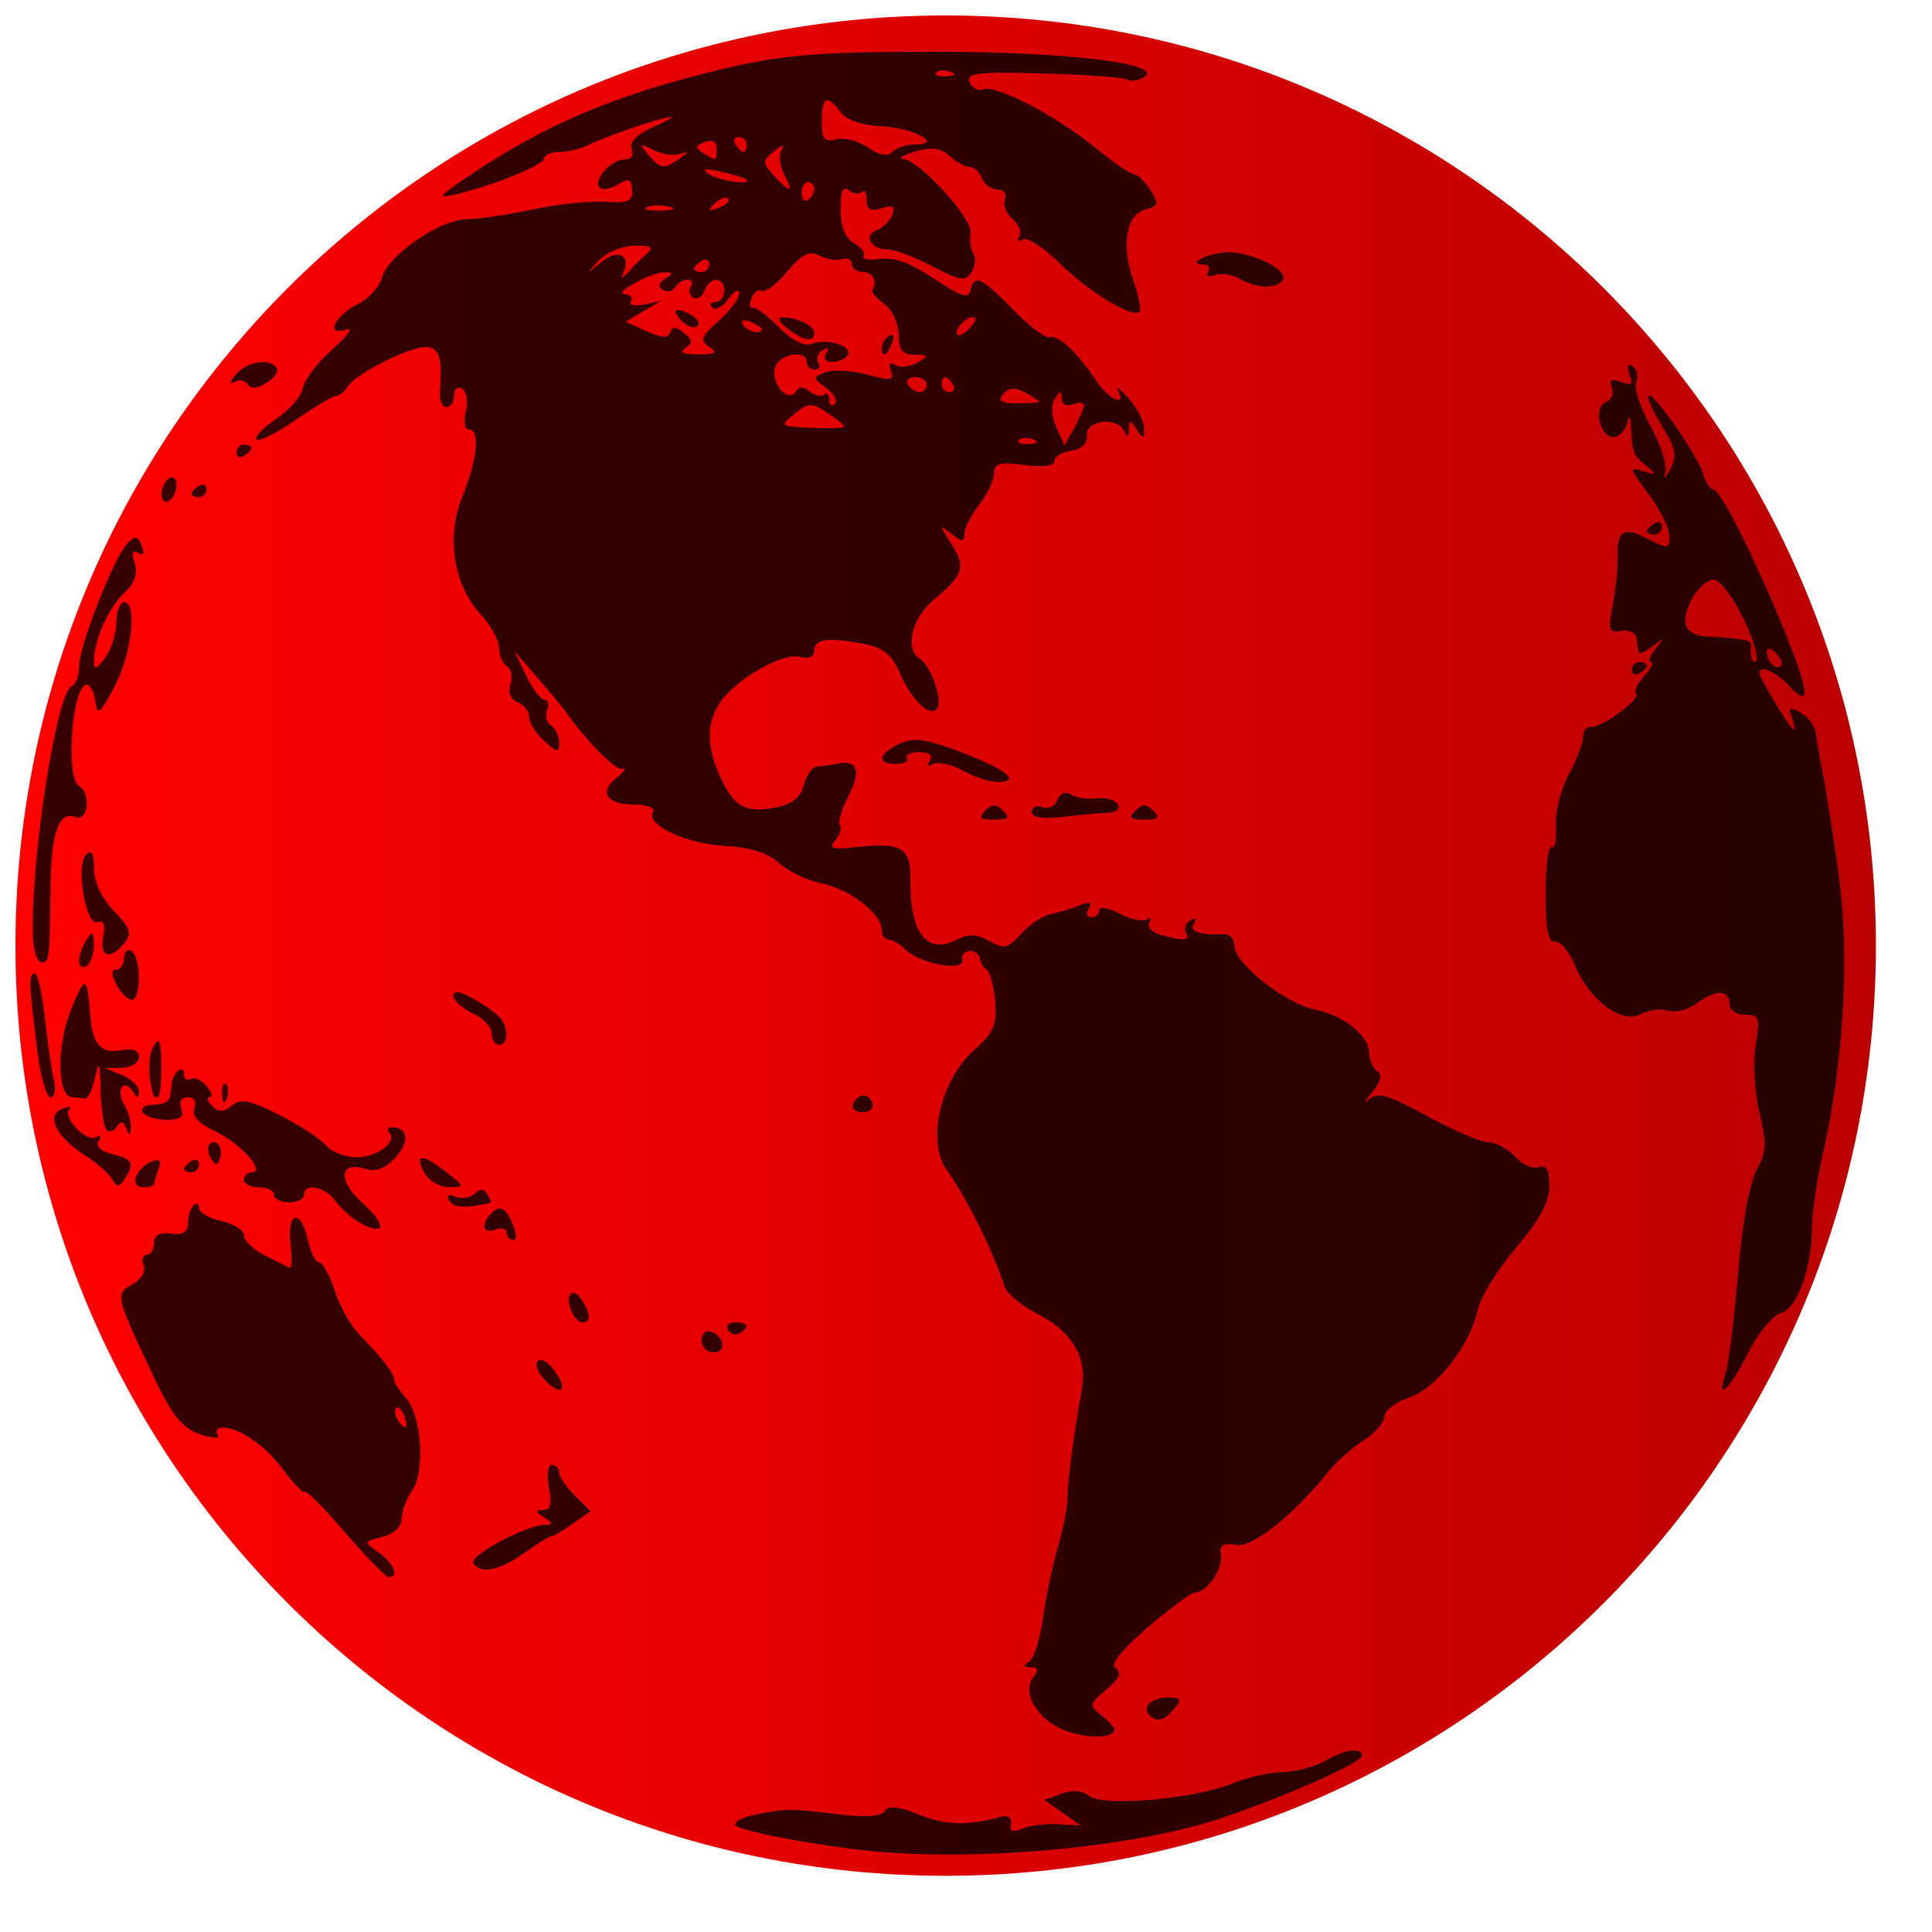 <?xml version="1.0" encoding="UTF-8" standalone="no"?>
<!DOCTYPE svg PUBLIC "-//W3C//DTD SVG 1.1//EN" "http://www.w3.org/Graphics/SVG/1.1/DTD/svg11.dtd">
<!-- Created with Vectornator (http://vectornator.io/) -->
<svg height="100%" stroke-miterlimit="10" style="fill-rule:nonzero;clip-rule:evenodd;stroke-linecap:round;stroke-linejoin:round;" version="1.1" viewBox="0 0 125 125" width="100%" xml:space="preserve" xmlns="http://www.w3.org/2000/svg" xmlns:xlink="http://www.w3.org/1999/xlink">
<defs>
<linearGradient gradientTransform="matrix(1 0 0 1 0 0)" gradientUnits="userSpaceOnUse" id="LinearGradient" x1="1" x2="121.37" y1="61.182" y2="61.182">
<stop offset="0" stop-color="#ff0000"/>
<stop offset="1" stop-color="#bb0000"/>
</linearGradient>
</defs>
<g id="Untitled">
<path d="M121.37 61.182C121.37 94.419 94.424 121.364 61.185 121.364C27.946 121.364 1 94.419 1 61.182C1 27.944 27.946 1 61.185 1C94.424 1 121.37 27.944 121.37 61.182Z" fill="url(#LinearGradient)" fill-rule="nonzero" opacity="1" stroke="none"/>
<path d="M55.834 119.707C52.148 119.287 47.806 118.437 47.589 118.087C47.457 117.877 48.057 117.557 48.922 117.397C50.991 116.997 51.026 116.997 54.19 117.377C55.989 117.597 57.027 117.527 57.245 117.177C57.477 116.797 58.143 116.867 59.5 117.417C61.226 118.107 62.575 118.137 64.814 117.537C65.239 117.427 65.483 117.627 65.4 118.017C65.301 118.487 65.518 118.567 66.129 118.317C66.607 118.107 67.653 117.977 68.454 118.027L69.91 118.107L68.74 117.277L67.571 116.457L68.682 116.047C69.39 115.787 70.038 115.837 70.469 116.197C71.338 116.917 77.31 116.397 79.708 115.397C80.658 115.007 82.119 114.667 82.954 114.657C83.789 114.647 85.013 114.327 85.683 113.947C87.033 113.177 88.113 113.027 88.113 113.597C88.113 114.037 83.353 116.157 79.133 117.597C73.401 119.557 62.914 120.507 55.834 119.707ZM68.799 111.917C67.055 111.197 66.081 109.467 66.87 108.487C67.215 108.057 67.163 107.877 66.693 107.877C66.225 107.867 66.193 107.757 66.586 107.507C66.894 107.317 67.293 106.067 67.474 104.727C67.655 103.397 68.089 101.317 68.437 100.117C68.786 98.917 69.068 97.497 69.064 96.957C69.056 95.937 69.481 92.697 69.977 90.007C70.375 87.847 69.417 86.177 67.111 85.007C66.089 84.477 65.133 83.677 64.988 83.227C64.266 80.967 62.588 77.581 61.25 75.69C59.945 73.844 60.836 69.898 62.994 67.971C64.296 66.809 64.519 66.301 64.388 64.786C64.303 63.795 64.057 62.875 63.842 62.741C63.626 62.608 63.429 62.28 63.404 62.013C63.378 61.746 63.084 61.528 62.751 61.528C62.417 61.528 62.197 61.795 62.261 62.121C62.413 62.891 59.503 62.353 58.592 61.443C58.238 61.089 57.746 60.799 57.498 60.799C57.25 60.799 57.047 60.51 57.047 60.156C57.047 59.116 54.998 57.534 53.164 57.159C52.23 56.968 50.987 56.372 50.401 55.835C49.688 55.181 48.526 54.815 46.876 54.726C44.347 54.589 41.746 53.351 42.256 52.527C42.414 52.271 41.889 52.062 41.087 52.062C39.268 52.062 38.707 51.249 39.889 50.324C40.383 49.938 40.549 49.679 40.258 49.75C39.818 49.857 37.952 47.962 36.561 45.995C36.373 45.728 35.554 44.745 34.743 43.811L33.268 42.112L34.029 43.689C34.448 44.557 34.986 45.267 35.225 45.267C35.464 45.267 35.542 45.573 35.399 45.946C35.256 46.319 35.372 46.769 35.657 46.945C35.942 47.122 36.176 47.614 36.176 48.041C36.176 48.715 36.05 48.702 35.205 47.937C34.671 47.453 34.234 46.757 34.234 46.39C34.234 46.023 33.9 45.594 33.491 45.437C33.038 45.263 32.857 44.812 33.026 44.28C33.178 43.8 33.075 43.267 32.798 43.095C32.52 42.923 32.292 42.391 32.292 41.912C32.292 41.432 31.766 40.472 31.123 39.779C29.339 37.854 28.848 34.745 29.914 32.118C30.892 29.706 31.081 27.793 30.342 27.793C30.062 27.793 29.974 27.288 30.138 26.632C30.298 25.994 30.193 25.326 29.905 25.148C29.615 24.968 29.38 25.161 29.38 25.58C29.38 25.996 29.153 26.337 28.876 26.337C28.599 26.337 28.415 25.845 28.466 25.245C28.645 23.172 28.406 22.454 27.541 22.454C26.439 22.454 23.015 24.184 22.514 24.995C22.305 25.332 21.963 25.611 21.753 25.615C21.543 25.618 20.361 26.319 19.127 27.173C17.893 28.027 16.755 28.597 16.598 28.44C16.442 28.284 17.013 27.684 17.868 27.108C18.723 26.531 19.498 25.631 19.589 25.106C19.68 24.582 20.555 23.443 21.534 22.576C22.512 21.709 22.901 21.143 22.397 21.319C21.003 21.804 21.662 20.399 23.175 19.661C23.861 19.327 24.552 18.562 24.712 17.962C25.096 16.52 28.449 14.207 30.186 14.185C30.944 14.176 32.875 13.889 34.477 13.549C36.079 13.209 38.194 12.985 39.177 13.051C40.646 13.151 40.953 13.015 40.898 12.289C40.844 11.572 40.671 11.505 39.982 11.936C39.514 12.228 38.982 12.316 38.798 12.133C38.334 11.669 39.536 10.319 40.413 10.319C40.835 10.319 41.024 10.034 40.869 9.631C40.695 9.177 41.216 8.673 42.395 8.154C43.379 7.721 43.748 7.466 43.214 7.588C41.933 7.879 39.06 8.886 38.002 9.413C37.539 9.644 36.72 9.834 36.182 9.834C35.645 9.834 35.205 10.026 35.205 10.261C35.205 10.683 31.745 12.072 29.38 12.599C28.329 12.833 28.394 12.713 29.866 11.702C35.121 8.089 39.794 6.1 46.995 4.409C50.687 3.542 52.986 3.357 60.202 3.344C68.909 3.329 75.442 4.111 74.008 4.997C73.649 5.219 73.171 5.288 72.948 5.15C72.724 5.012 70.273 4.833 67.501 4.753C63.27 4.63 62.503 4.719 62.729 5.306C62.876 5.691 63.271 5.901 63.606 5.773C64.439 5.453 68.359 7.498 70.895 9.576C72.045 10.519 73.17 11.29 73.394 11.29C73.619 11.29 74.086 11.744 74.433 12.299C74.984 13.182 74.944 13.338 74.112 13.556C72.862 13.883 72.521 15.856 73.322 18.125C73.674 19.123 73.856 20.045 73.727 20.174C73.283 20.618 70.415 18.872 68.545 17.021C67.515 16.001 66.439 15.311 66.153 15.488C65.867 15.665 65.774 15.582 65.947 15.303C66.119 15.025 65.924 14.519 65.514 14.179C65.105 13.839 64.882 13.269 65.019 12.911C65.159 12.545 64.949 12.261 64.54 12.261C64.14 12.261 63.687 11.933 63.533 11.532C63.379 11.132 63.021 10.804 62.737 10.804C62.453 10.804 61.866 10.484 61.433 10.092C60.852 9.566 60.268 9.491 59.21 9.807C58.421 10.043 58.066 10.254 58.42 10.277C59.467 10.345 62.942 14.148 62.792 15.062C62.716 15.523 62.798 16.13 62.973 16.41C63.149 16.689 63.096 17.235 62.854 17.623C62.48 18.222 62.103 18.164 60.338 17.234C59.195 16.633 57.891 16.142 57.44 16.142C56.34 16.144 55.831 15.237 56.736 14.889C57.133 14.737 57.582 14.287 57.735 13.89C57.943 13.348 57.771 13.244 57.044 13.475C56.332 13.701 56.077 13.56 56.077 12.94C56.077 12.477 55.933 12.242 55.757 12.418C55.582 12.594 55.199 12.54 54.908 12.298C54.542 11.994 54.38 12.382 54.384 13.553C54.388 14.661 54.685 15.413 55.243 15.726C55.713 15.988 55.995 16.369 55.87 16.571C55.745 16.773 56.232 16.853 56.952 16.749C57.835 16.62 58.972 17.039 60.445 18.034C62.129 19.171 62.665 19.346 62.786 18.797C63.026 17.712 63.48 17.915 65.547 20.032C66.593 21.104 67.661 21.909 67.921 21.822C68.469 21.64 69.735 22.822 70.904 24.605C71.722 25.854 72.909 26.386 72.329 25.245C72.159 24.911 72.474 25.154 73.028 25.784C73.583 26.414 74.033 27.288 74.029 27.725C74.022 28.416 73.959 28.425 73.551 27.793C73.132 27.146 73.075 27.146 73.034 27.793C73.003 28.293 72.912 28.331 72.744 27.914C72.352 26.944 70.249 27.156 70.328 28.157C70.371 28.695 69.995 29.063 69.303 29.161C68.703 29.247 68.211 29.549 68.211 29.832C68.211 30.153 67.48 30.25 66.27 30.087C64.684 29.875 64.326 29.974 64.317 30.63C64.311 31.072 63.879 31.979 63.357 32.647C62.835 33.314 62.403 34.16 62.397 34.527C62.388 35.091 62.258 35.091 61.546 34.527C60.765 33.909 60.767 33.958 61.566 35.209C62.514 36.694 62.351 37.185 60.345 38.873C58.976 40.025 58.529 42.013 59.504 42.616C60.217 43.057 61 45.247 60.648 45.817C60.227 46.498 58.951 45.293 58.206 43.512C57.746 42.411 57.155 41.915 56.036 41.691C53.652 41.214 52.679 41.323 52.679 42.067C52.679 42.506 52.339 42.66 51.727 42.5C50.628 42.213 47.676 43.895 46.611 45.415C45.676 46.75 45.688 48.35 46.649 50.374C47.543 52.258 48.267 52.629 50.263 52.23C51.263 52.03 51.811 51.577 52.01 50.787C52.169 50.154 52.548 49.619 52.853 49.598C53.158 49.578 53.788 49.488 54.254 49.399C55.521 49.156 55.724 49.913 54.847 51.608C54.416 52.441 54.187 53.247 54.338 53.398C54.489 53.549 54.361 53.974 54.055 54.343C53.594 54.899 53.813 54.98 55.33 54.812C58.336 54.481 58.93 54.827 58.902 56.891C58.854 60.374 59.985 61.825 61.936 60.781C62.58 60.436 63.165 60.437 63.811 60.782C65.06 61.451 65.118 61.439 66.179 60.3C66.683 59.759 67.511 59.231 68.018 59.128C68.525 59.026 69.357 58.776 69.868 58.575C70.52 58.317 70.693 58.377 70.447 58.775C70.254 59.088 70.327 59.343 70.61 59.343C70.892 59.343 71.124 59.138 71.124 58.887C71.124 58.636 71.709 58.734 72.424 59.105C73.139 59.476 73.937 59.647 74.198 59.486C74.458 59.325 74.531 59.421 74.359 59.699C74.187 59.976 74.536 60.335 75.134 60.495C76.661 60.904 77.048 60.869 76.726 60.348C76.573 60.099 76.703 59.738 77.015 59.545C77.37 59.325 77.454 59.404 77.237 59.754C76.915 60.275 77.591 60.506 79.254 60.445C79.588 60.432 79.865 60.78 79.869 61.217C79.882 62.331 83.19 64.945 85.053 65.312C86.933 65.683 88.593 67.022 88.593 68.16C88.593 68.618 88.833 69.138 89.113 69.313C89.453 69.522 89.333 69.994 88.763 70.677C88.283 71.251 88.203 71.45 88.583 71.12C89.133 70.632 89.843 70.838 92.343 72.212C94.043 73.143 95.823 73.905 96.303 73.905C96.793 73.905 97.563 74.327 98.033 74.843C98.503 75.359 99.193 75.663 99.563 75.519C100.063 75.33 100.243 75.664 100.243 76.726C100.243 77.761 99.613 78.941 98.083 80.727C96.903 82.117 95.783 83.937 95.603 84.767C95.103 87.067 92.923 89.837 91.143 90.437C90.283 90.727 89.573 91.277 89.573 91.647C89.573 92.017 88.963 92.717 88.233 93.187C87.503 93.657 86.503 94.527 86.023 95.127C83.64 98.077 81.043 100.147 79.962 99.957C79.124 99.807 78.885 99.967 78.991 100.587C79.143 101.487 78.097 103.027 77.342 103.027C77.09 103.027 75.697 104.057 74.246 105.307C72.494 106.817 71.804 107.707 72.19 107.937C72.598 108.197 72.417 108.597 71.583 109.307C70.47 110.247 70.449 110.347 71.245 110.967C71.712 111.337 72.094 111.747 72.094 111.887C72.094 112.497 70.261 112.517 68.799 111.917ZM66.846 28.432C66.496 28.292 66.077 28.309 65.916 28.471C65.755 28.632 66.041 28.747 66.553 28.725C67.118 28.702 67.233 28.587 66.846 28.432ZM70.136 26.231C70.145 26.039 69.825 26.008 69.425 26.161C68.999 26.325 68.694 26.167 68.689 25.782C68.683 25.245 68.602 25.25 68.249 25.807C67.987 26.221 68.025 26.948 68.347 27.654L68.877 28.817L69.498 27.698C69.839 27.083 70.126 26.423 70.136 26.231ZM54.62 27.596C54.62 27.499 54.121 27.092 53.511 26.692C52.516 26.04 52.298 26.049 51.399 26.777C50.425 27.566 50.455 27.591 52.509 27.68C53.67 27.731 54.62 27.693 54.62 27.596ZM53.453 25.097C52.572 24.453 52.57 24.407 53.407 24.085C53.889 23.9 55.103 23.968 56.105 24.235C57.65 24.648 57.884 24.611 57.647 23.993C57.466 23.522 57.567 23.388 57.932 23.614C58.242 23.806 58.88 23.739 59.349 23.466C60.124 23.014 60.108 22.967 59.171 22.954C58.38 22.943 58.139 22.636 58.139 21.642C58.139 20.929 57.73 20.046 57.229 19.68C56.729 19.314 56.374 18.914 56.441 18.792C56.777 18.178 56.482 17.6 55.834 17.6C55.433 17.6 55.106 17.363 55.106 17.074C55.106 16.785 54.833 16.646 54.499 16.766C54.165 16.885 53.505 16.784 53.031 16.54C52.363 16.196 51.891 16.428 50.924 17.578C50.239 18.392 49.502 18.95 49.288 18.817C49.073 18.685 48.773 18.9 48.621 19.296C48.47 19.691 48.501 19.967 48.692 19.907C48.882 19.848 49.649 20.417 50.395 21.17C51.244 22.028 52.041 22.43 52.526 22.244C53.527 21.86 55.204 22.388 54.841 22.974C54.688 23.222 54.235 23.424 53.835 23.424C53.408 23.424 53.25 23.193 53.453 22.864C53.67 22.514 53.586 22.436 53.231 22.655C52.919 22.848 52.789 23.21 52.942 23.458C53.096 23.707 52.99 23.91 52.707 23.91C52.425 23.91 52.193 23.691 52.193 23.424C52.193 22.57 50.374 22.906 50.139 23.803C49.872 24.823 51.003 26.114 51.483 25.338C51.698 24.989 51.982 24.989 52.403 25.338C52.737 25.616 53.155 25.699 53.33 25.524C53.506 25.348 53.65 25.495 53.65 25.851C53.65 26.207 53.813 26.335 54.013 26.135C54.213 25.936 53.961 25.468 53.453 25.097ZM57.047 22.482C57.047 22.231 57.263 21.892 57.527 21.729C57.802 21.559 57.884 21.754 57.718 22.186C57.395 23.027 57.047 23.181 57.047 22.482ZM50.951 21.256C50.433 20.864 50.264 20.536 50.576 20.528C51.498 20.502 52.679 21.068 52.679 21.535C52.679 22.171 52.021 22.065 50.951 21.256ZM67.241 25.99C67.241 25.933 66.827 25.664 66.321 25.393C65.665 25.042 65.259 25.072 64.906 25.498C64.534 25.946 64.762 26.094 65.826 26.094C66.604 26.094 67.241 26.047 67.241 25.99ZM59.96 24.881C59.96 24.614 59.619 24.395 59.203 24.395C58.787 24.395 58.581 24.614 58.746 24.881C58.911 25.148 59.252 25.366 59.503 25.366C59.754 25.366 59.96 25.148 59.96 24.881ZM61.659 24.881C61.494 24.614 61.262 24.395 61.145 24.395C61.027 24.395 60.93 24.614 60.93 24.881C60.93 25.148 61.162 25.366 61.445 25.366C61.727 25.366 61.824 25.148 61.659 24.881ZM45.883 22.438C45.268 22.026 45.361 21.769 46.49 20.769C47.224 20.12 47.825 19.317 47.825 18.986C47.825 18.656 47.515 18.809 47.137 19.326C46.758 19.844 46.285 20.104 46.085 19.905C45.885 19.705 45.976 19.541 46.288 19.541C46.599 19.541 46.854 19.214 46.854 18.813C46.854 17.871 45.936 17.869 45.575 18.81C45.422 19.209 45.097 19.413 44.854 19.262C44.61 19.112 44.537 18.786 44.691 18.537C44.844 18.289 44.751 18.085 44.485 18.085C44.218 18.085 43.862 18.307 43.694 18.578C43.527 18.85 43.163 18.932 42.886 18.761C42.561 18.56 42.616 18.301 43.041 18.032C43.577 17.692 43.564 17.616 42.971 17.624C42.049 17.637 39.593 19.016 40.451 19.039C40.801 19.048 40.964 19.254 40.815 19.496C40.665 19.738 41.035 19.834 41.636 19.708L42.728 19.481L41.61 20.149L40.491 20.817L41.839 21.432C42.812 21.875 43.238 21.895 43.369 21.502C43.5 21.109 43.747 21.12 44.255 21.541C44.822 22.012 44.836 22.203 44.329 22.525C43.919 22.785 44.207 22.924 45.155 22.924C46.289 22.924 46.45 22.817 45.883 22.438ZM44.044 20.704C43.35 19.954 43.819 19.81 44.843 20.459C45.205 20.688 45.314 20.99 45.086 21.129C44.857 21.267 44.388 21.076 44.044 20.704ZM63.098 20.585C62.825 20.297 61.901 21.027 61.901 21.531C61.901 21.792 62.207 21.725 62.58 21.381C62.954 21.036 63.187 20.678 63.098 20.585ZM49.281 21.292C49.281 21.187 48.942 20.971 48.528 20.812C48.096 20.647 47.901 20.728 48.071 21.003C48.356 21.464 49.281 21.685 49.281 21.292ZM41.896 16.367C42.316 16.002 42.075 15.872 41.026 15.897C40.229 15.916 39.194 16.354 38.726 16.871C37.892 17.791 37.896 17.792 38.918 16.945C40.004 16.046 40.89 16.545 40.294 17.721C40.125 18.055 40.286 18 40.652 17.6C41.017 17.199 41.577 16.645 41.896 16.367ZM45.883 17.086C45.883 16.803 45.665 16.707 45.398 16.872C45.131 17.037 44.913 17.268 44.913 17.386C44.913 17.503 45.131 17.6 45.398 17.6C45.665 17.6 45.883 17.368 45.883 17.086ZM43.326 13.38C42.854 13.257 42.198 13.265 41.87 13.398C41.541 13.531 41.927 13.632 42.728 13.622C43.529 13.612 43.798 13.503 43.326 13.38ZM47.11 12.84C46.96 12.69 46.569 12.839 46.239 13.171C45.764 13.65 45.819 13.706 46.511 13.443C46.99 13.261 47.259 12.989 47.11 12.84ZM52.679 12.232C52.679 11.981 52.497 11.775 52.274 11.775C52.052 11.775 51.87 12.093 51.87 12.482C51.87 12.871 52.052 13.076 52.274 12.939C52.497 12.801 52.679 12.483 52.679 12.232ZM50.732 11.28C50.443 10.74 50.368 10.03 50.565 9.702C50.791 9.327 50.615 9.356 50.09 9.782C49.309 10.416 49.308 10.515 50.072 11.359C51.135 12.534 51.387 12.503 50.732 11.28ZM48.27 11.601C48.159 11.505 47.412 11.28 46.611 11.101C45.548 10.863 45.352 10.908 45.883 11.268C46.539 11.711 48.757 12.021 48.27 11.601ZM43.942 10.275C44.589 9.817 44.589 9.783 43.942 9.974C43.541 10.091 42.777 9.963 42.243 9.689C41.375 9.242 41.343 9.275 41.938 9.997C42.714 10.937 42.957 10.971 43.942 10.275ZM46.369 9.606C46.369 9.155 46.086 9.002 45.6 9.188C44.981 9.426 44.957 9.563 45.479 9.894C46.341 10.44 46.369 10.431 46.369 9.606ZM59.183 9.348C61.09 9.348 59.138 8.284 57.034 8.177C55.766 8.112 54.753 7.759 54.383 7.254C53.518 6.071 53.164 6.243 53.164 7.847C53.164 9.003 53.334 9.213 54.105 9.011C54.622 8.876 55.541 9.113 56.148 9.538C56.876 10.048 57.414 10.147 57.731 9.829C57.996 9.565 58.649 9.348 59.183 9.348ZM48.31 9.348C48.31 9.081 48.079 8.863 47.796 8.863C47.514 8.863 47.417 9.081 47.582 9.348C47.747 9.615 47.979 9.834 48.096 9.834C48.214 9.834 48.31 9.615 48.31 9.348ZM61.507 4.648C61.156 4.508 60.738 4.525 60.577 4.686C60.415 4.848 60.702 4.962 61.214 4.941C61.779 4.918 61.894 4.803 61.507 4.648ZM74.373 110.968C73.855 110.458 74.517 109.828 75.58 109.828C76.415 109.828 76.481 109.948 75.978 110.548C75.325 111.338 74.862 111.458 74.373 110.968ZM22.342 99.168C21.007 97.608 19.827 96.418 19.719 96.518C19.612 96.618 19.006 96.008 18.372 95.148C17.195 93.548 15.559 92.398 14.426 92.368C14.076 92.358 13.92 92.558 14.078 92.818C14.25 93.098 13.779 93.078 12.909 92.778C11.771 92.378 11.115 91.558 9.922 89.028C7.464 83.828 7.434 83.708 8.561 83.098C9.128 82.798 9.44 82.268 9.289 81.878C9.144 81.498 9.236 81.188 9.494 81.188C9.753 81.188 9.965 80.848 9.965 80.428C9.965 79.918 10.325 79.718 11.057 79.818C11.814 79.928 12.151 79.728 12.155 79.158C12.158 78.71 12.322 78.182 12.519 77.985C12.716 77.788 12.877 77.865 12.877 78.155C12.877 78.445 13.532 78.827 14.333 79.003C15.134 79.179 15.789 79.598 15.789 79.938C15.789 80.268 16.39 80.848 17.124 81.218C17.858 81.578 18.579 81.948 18.726 82.028C18.874 82.108 18.904 81.408 18.795 80.468C18.55 78.375 19.466 78.17 19.915 80.218C20.091 81.018 20.419 81.668 20.644 81.668C20.869 81.668 21.321 82.488 21.648 83.488C21.975 84.498 22.702 85.788 23.263 86.358C24.725 87.858 25.497 88.858 25.497 89.258C25.497 89.448 25.841 89.988 26.262 90.448C27.284 91.578 27.525 95.218 26.661 96.448C26.288 96.988 25.982 97.808 25.982 98.278C25.982 98.788 25.484 99.248 24.745 99.438C23.522 99.748 23.519 99.758 24.502 100.448C25.473 101.128 25.859 102.088 25.133 102.028C24.933 102.008 23.677 100.718 22.342 99.168ZM26.15 91.598C25.992 91.188 25.758 90.958 25.631 91.088C25.504 91.208 25.544 91.548 25.72 91.838C26.198 92.608 26.478 92.458 26.15 91.598ZM30.621 101.128C30.332 100.668 34.054 98.668 35.237 98.658C35.82 98.648 35.815 98.568 35.205 98.178C34.631 97.808 34.618 97.708 35.144 97.698C35.626 97.688 35.731 97.288 35.52 96.238C35.356 95.408 35.435 94.778 35.702 94.778C35.963 94.778 36.176 94.998 36.176 95.268C36.176 95.528 36.632 96.208 37.191 96.768L38.206 97.778L37.069 98.578C36.444 99.018 35.824 99.388 35.69 99.388C35.557 99.388 34.758 99.878 33.916 100.478C32.307 101.628 31.078 101.868 30.621 101.128ZM35.302 89.338C34.982 89.018 34.719 88.588 34.719 88.368C34.719 87.658 35.45 87.968 36.063 88.958C36.727 90.018 36.23 90.268 35.302 89.338ZM111.653 88.828C111.843 88.228 112.203 85.338 112.453 82.398C112.713 79.239 113.203 76.506 113.653 75.701C114.293 74.556 114.313 73.963 113.833 71.953C113.513 70.626 113.413 68.697 113.593 67.61C113.893 65.845 113.823 65.654 112.913 65.654C112.333 65.654 111.893 65.341 111.893 64.926C111.893 64.009 110.963 64.016 109.733 64.944C109.213 65.337 108.403 65.537 107.933 65.387C107.463 65.238 106.653 65.341 106.143 65.617C104.923 66.268 102.833 64.7 101.883 62.42C101.513 61.531 100.933 60.858 100.603 60.924C100.173 61.009 100.003 60.122 100.003 57.813C100.003 56.037 100.173 54.69 100.383 54.819C100.593 54.949 100.723 54.327 100.663 53.438C100.613 52.549 100.983 51.056 101.493 50.122C102.003 49.188 102.423 48.095 102.423 47.695C102.433 47.295 102.653 46.997 102.913 47.035C103.583 47.129 106.193 45.226 105.853 44.89C105.703 44.741 105.943 44.219 106.393 43.73C106.833 43.241 107.023 42.841 106.813 42.841C106.613 42.841 106.743 42.459 107.103 41.992C107.713 41.222 107.693 41.205 106.923 41.808C106.453 42.175 106.043 42.339 106.013 42.172C105.973 42.006 105.923 41.597 105.883 41.264C105.843 40.93 105.403 40.728 104.903 40.815C104.093 40.956 104.033 40.763 104.343 39.117C104.543 38.095 104.683 36.746 104.663 36.118C104.593 34.341 105.043 34.047 106.583 34.846C107.913 35.534 108.013 35.524 108.013 34.696C108.013 34.207 107.463 33.067 106.803 32.162C105.353 30.205 105.353 30.177 106.433 30.518C107.203 30.76 107.213 30.724 106.513 30.139C105.663 29.438 105.613 29.305 105.533 27.673C105.483 26.851 105.423 26.791 105.253 27.43C105.133 27.897 104.743 28.279 104.393 28.279C103.503 28.279 103.073 26.341 103.893 26.025C104.253 25.886 104.433 25.46 104.293 25.079C104.093 24.575 104.263 24.476 104.893 24.718C105.563 24.978 105.683 24.869 105.433 24.213C105.233 23.685 105.303 23.492 105.623 23.692C105.903 23.866 106.013 24.329 105.863 24.721C105.713 25.112 106.133 26.398 106.793 27.578C107.453 28.758 107.873 30.109 107.743 30.579C107.603 31.065 107.743 30.977 108.053 30.375C108.523 29.499 108.433 29.011 107.533 27.558C106.933 26.592 106.543 25.707 106.653 25.592C106.943 25.306 109.773 29.369 110.183 30.648C110.363 31.214 110.663 31.677 110.863 31.677C111.603 31.677 116.753 43.137 116.753 44.791C116.753 45.216 116.403 45.073 115.763 44.389C114.873 43.434 113.833 42.979 113.833 43.541C113.833 43.876 115.853 47.21 116.053 47.21C116.153 47.21 116.093 46.851 115.933 46.414C115.683 45.761 115.783 45.708 116.513 46.117C117.003 46.392 117.453 47.023 117.503 47.52C117.553 48.017 117.733 49.078 117.903 49.879C118.073 50.68 118.533 53.57 118.923 56.302C119.693 61.67 119.313 68.592 117.923 74.734C117.543 76.391 117.233 78.466 117.233 79.345C117.233 82.018 116.283 84.668 115.233 84.948C114.703 85.088 113.733 86.258 113.083 87.558C111.833 90.018 111.033 90.728 111.653 88.828ZM114.893 42.251C114.553 41.902 114.323 41.874 114.323 42.178C114.323 42.826 114.893 43.4 115.223 43.076C115.363 42.938 115.213 42.566 114.893 42.251ZM113.623 42.234C113.213 40.384 111.553 37.511 110.883 37.507C110.003 37.501 108.773 39.528 109.083 40.477C109.203 40.831 109.723 41.143 110.233 41.17C112.753 41.302 113.353 41.414 113.293 41.749C113.203 42.311 113.333 42.841 113.553 42.841C113.663 42.841 113.693 42.568 113.623 42.234ZM45.398 86.728C45.398 86.308 45.657 86.048 45.974 86.148C46.874 86.448 47.024 87.498 46.167 87.498C45.744 87.498 45.398 87.148 45.398 86.728ZM47.102 86.048C46.934 85.778 47.137 85.558 47.554 85.558C48.406 85.558 48.532 85.848 47.858 86.258C47.61 86.418 47.269 86.318 47.102 86.048ZM36.944 84.758C36.538 83.698 37.077 83.208 37.651 84.118C38.225 85.018 38.237 85.558 37.684 85.558C37.445 85.558 37.112 85.198 36.944 84.758ZM32.778 79.748C32.778 79.488 32.45 79.402 32.05 79.558C31.165 79.898 31.085 79.075 31.934 78.371C32.388 77.994 32.69 78.167 33.102 79.039C33.407 79.688 33.459 80.218 33.218 80.218C32.976 80.218 32.778 80.008 32.778 79.748ZM23.302 79.121C22.774 78.83 22.057 78.193 21.708 77.705C21.032 76.761 19.672 76.493 19.672 77.304C19.672 77.571 19.235 77.789 18.702 77.789C18.168 77.789 17.731 77.571 17.731 77.304C17.731 77.037 17.294 76.818 16.76 76.818C16.226 76.818 15.789 76.6 15.789 76.333C15.789 76.066 16.009 75.848 16.279 75.848C17.237 75.848 15.61 74 13.958 73.212C12.853 72.686 12.39 72.183 12.572 71.707C12.735 71.283 12.563 70.994 12.149 70.994C11.728 70.994 11.562 71.283 11.731 71.722C11.934 72.252 11.673 72.45 10.773 72.45C10.093 72.45 9.401 72.231 9.236 71.964C9.071 71.698 9.386 71.479 9.936 71.479C10.486 71.479 10.963 71.261 10.996 70.994C11.029 70.727 11.084 70.308 11.117 70.063C11.216 69.342 11.906 68.836 11.906 69.485C11.906 69.812 12.1 69.96 12.336 69.814C12.573 69.668 13.037 69.873 13.367 70.271C13.697 70.668 13.787 70.994 13.567 70.994C13.348 70.994 13.421 71.247 13.73 71.556C14.156 71.981 14.464 71.974 15.002 71.528C15.572 71.055 16.182 71.176 18.087 72.142C19.393 72.803 20.747 73.69 21.097 74.111C21.447 74.532 22.335 74.877 23.07 74.877C24.421 74.877 25.758 73.844 25.169 73.255C24.994 73.079 25.092 72.935 25.387 72.935C26.423 72.935 26.509 73.903 25.564 74.917C24.925 75.603 24.29 75.838 23.639 75.631C21.941 75.092 21.838 76.396 23.464 77.848C25.052 79.267 24.955 80.028 23.302 79.121ZM29.082 77.7C28.857 77.335 28.997 77.239 29.484 77.426C29.896 77.584 30.453 77.493 30.722 77.224C31.052 76.894 31.319 76.907 31.538 77.261C31.718 77.552 31.797 77.805 31.714 77.825C30.174 78.196 29.365 78.157 29.082 77.7ZM7.23 76.258C6.999 75.886 6.217 75.205 5.492 74.744C3.636 73.564 2.941 72.156 4.013 71.745C4.467 71.57 4.681 71.585 4.488 71.778C3.997 72.27 5.616 73.951 6.221 73.577C6.501 73.404 6.569 73.509 6.379 73.817C6.175 74.147 6.529 74.485 7.275 74.672C8.605 75.006 8.723 75.243 8.072 76.27C7.717 76.831 7.585 76.829 7.23 76.258ZM8.804 76.128C8.95 75.748 9.404 75.309 9.813 75.152C10.347 74.947 10.474 75.085 10.261 75.639C10.098 76.064 9.965 76.504 9.965 76.615C9.965 76.727 9.644 76.818 9.252 76.818C8.835 76.818 8.649 76.532 8.804 76.128ZM27.439 75.848C26.784 74.624 27.331 74.624 28.895 75.848C30.095 76.787 30.097 76.797 29.033 76.808C28.442 76.814 27.724 76.382 27.439 75.848ZM11.906 75.634C11.906 75.516 12.125 75.284 12.391 75.119C12.658 74.955 12.877 75.051 12.877 75.334C12.877 75.616 12.658 75.848 12.391 75.848C12.125 75.848 11.906 75.751 11.906 75.634ZM13.645 74.942C13.436 74.604 13.396 74.196 13.556 74.036C13.991 73.601 14.464 74.24 14.23 74.944C14.065 75.437 13.951 75.437 13.645 74.942ZM6.898 73.104C6.716 72.922 6.541 71.772 6.509 70.549C6.461 68.675 6.404 68.55 6.145 69.753C5.977 70.538 5.675 71.139 5.475 71.088C5.274 71.036 4.917 70.994 4.679 70.994C3.693 70.994 3.639 67.678 4.587 65.342C5.518 63.046 5.648 63.083 5.841 65.703C5.979 67.567 6.541 68.199 7.837 67.952C8.598 67.806 8.994 67.957 8.994 68.391C8.994 68.755 8.502 69.066 7.902 69.083L6.809 69.114L7.902 69.553C8.502 69.794 8.99 70.272 8.986 70.614C8.981 71.093 8.883 71.085 8.562 70.578C8.332 70.216 8.022 70.117 7.873 70.358C7.724 70.6 7.802 71.115 8.048 71.502C8.293 71.89 8.48 72.535 8.463 72.935C8.438 73.505 8.375 73.52 8.169 73.002C7.983 72.536 7.805 72.502 7.567 72.888C7.381 73.189 7.08 73.286 6.898 73.104ZM55.187 71.479C55.431 70.746 56.212 70.671 56.441 71.358C56.552 71.691 56.279 71.964 55.834 71.964C55.389 71.964 55.098 71.746 55.187 71.479ZM14.371 70.791C14.35 70.28 14.465 69.993 14.626 70.154C14.788 70.316 14.805 70.734 14.665 71.085C14.51 71.472 14.395 71.357 14.371 70.791ZM2.408 67.96C1.852 63.411 1.844 63.204 2.216 62.974C2.406 62.857 2.711 64.122 2.894 65.785C3.078 67.449 3.348 69.301 3.494 69.902C3.64 70.502 3.539 70.994 3.269 70.994C3 70.994 2.612 69.629 2.408 67.96ZM9.928 70.872C9.563 69.644 9.571 68.323 9.947 67.679C10.309 67.059 10.424 67.355 10.435 68.931C10.443 70.065 10.341 70.994 10.207 70.994C10.074 70.994 9.948 70.939 9.928 70.872ZM31.807 66.857C31.807 66.451 31.261 65.87 30.594 65.566C29.538 65.085 28.913 64.198 29.629 64.198C30.077 64.198 32.041 65.4 32.406 65.897C32.924 66.601 32.857 67.596 32.292 67.596C32.025 67.596 31.807 67.264 31.807 66.857ZM7.538 63.713C7.185 63.055 7.18 62.742 7.521 62.742C7.797 62.742 8.023 62.402 8.023 61.985C8.023 61.569 8.241 61.364 8.508 61.529C9.131 61.913 9.146 64.684 8.525 64.684C8.268 64.684 7.823 64.247 7.538 63.713ZM5.118 62.164C5.122 61.815 5.337 61.201 5.596 60.8C5.979 60.209 6.068 60.271 6.074 61.136C6.078 61.721 5.863 62.334 5.596 62.499C5.329 62.664 5.114 62.513 5.118 62.164ZM2.136 60.679C1.943 55.836 3.66 44.733 4.656 44.378C4.906 44.289 5.111 43.726 5.111 43.127C5.111 41.812 7.369 36.061 8.239 35.159C8.755 34.625 8.913 34.65 9.165 35.305C9.358 35.809 9.275 35.977 8.936 35.767C8.584 35.55 8.511 35.775 8.72 36.432C8.931 37.098 8.718 37.721 8.075 38.32C7.054 39.271 6.081 41.419 6.081 42.723C6.081 43.382 6.199 43.357 6.794 42.57C7.186 42.052 7.514 41.027 7.522 40.293C7.531 39.559 7.756 38.958 8.023 38.958C8.901 38.958 8.53 42.285 7.416 44.404C6.481 46.183 6.302 46.325 6.169 45.389C6.084 44.789 5.836 44.297 5.619 44.297C4.672 44.297 4.207 50.291 5.111 50.85C5.918 51.349 5.704 53.18 4.875 52.862C3.806 52.451 3.308 53.856 3.267 57.403C3.211 62.196 3.203 62.257 2.684 62.257C2.417 62.257 2.17 61.547 2.136 60.679ZM6.677 60.602C6.826 59.822 6.706 59.508 6.315 59.658C5.545 59.953 4.877 55.986 5.578 55.285C5.926 54.937 6.081 55.216 6.081 56.187C6.081 57.046 6.582 58.115 7.369 58.936C8.444 60.058 8.554 60.403 8.038 61.026C7.113 62.14 6.424 61.926 6.677 60.602ZM63.746 52.452C64.199 51.999 64.458 51.999 64.911 52.452C65.364 52.905 65.234 53.034 64.328 53.034C63.422 53.034 63.293 52.905 63.746 52.452ZM66.755 52.521C66.755 52.212 67.065 52.078 67.443 52.224C67.821 52.369 68.257 52.16 68.41 51.759C68.58 51.318 68.931 51.181 69.3 51.411C69.636 51.62 70.381 51.73 70.956 51.656C71.531 51.582 72.145 51.752 72.319 52.035C72.497 52.322 72.249 52.562 71.759 52.579C71.276 52.596 69.953 52.716 68.818 52.846C67.443 53.004 66.755 52.895 66.755 52.521ZM73.454 52.452C73.907 51.999 74.165 51.999 74.618 52.452C75.071 52.905 74.942 53.034 74.036 53.034C73.13 53.034 73 52.905 73.454 52.452ZM62.254 49.838C61.513 49.437 60.66 49.261 60.359 49.447C60.023 49.655 59.944 49.569 60.156 49.226C60.376 48.87 60.128 48.666 59.474 48.666C58.909 48.666 58.552 48.837 58.682 49.047C58.812 49.257 58.497 49.429 57.982 49.429C56.691 49.429 56.811 48.753 58.215 48.113C59.158 47.683 59.955 47.802 62.341 48.727C65.249 49.855 66.123 50.626 64.45 50.588C63.982 50.577 62.994 50.24 62.254 49.838ZM105.583 43.355C105.583 43.072 105.803 42.841 106.073 42.841C106.343 42.841 106.553 42.937 106.553 43.055C106.553 43.173 106.343 43.404 106.073 43.569C105.803 43.734 105.583 43.638 105.583 43.355ZM106.553 34.375C106.553 34.258 106.773 34.026 107.043 33.861C107.313 33.696 107.523 33.793 107.523 34.075C107.523 34.358 107.313 34.589 107.043 34.589C106.773 34.589 106.553 34.493 106.553 34.375ZM10.45 31.977C10.45 31.577 10.668 31.114 10.935 30.949C11.202 30.784 11.421 30.977 11.421 31.377C11.421 31.778 11.202 32.24 10.935 32.405C10.668 32.57 10.45 32.378 10.45 31.977ZM12.391 31.948C12.391 31.831 12.61 31.599 12.877 31.434C13.144 31.269 13.362 31.366 13.362 31.648C13.362 31.931 13.144 32.162 12.877 32.162C12.61 32.162 12.391 32.066 12.391 31.948ZM15.304 29.279C15.304 28.996 15.522 28.765 15.789 28.765C16.056 28.765 16.275 28.861 16.275 28.979C16.275 29.097 16.056 29.328 15.789 29.493C15.522 29.658 15.304 29.562 15.304 29.279ZM16.021 24.864C15.857 24.598 15.464 24.535 15.149 24.724C14.822 24.92 14.862 24.715 15.242 24.247C15.935 23.393 17.497 23.14 17.913 23.814C18.045 24.027 17.741 24.46 17.236 24.775C16.644 25.144 16.214 25.176 16.021 24.864ZM80.195 18.031C79.712 17.75 78.991 17.645 78.592 17.797C78.184 17.954 77.998 17.866 78.165 17.595C78.328 17.331 78.194 17.115 77.867 17.115C76.791 17.115 77.889 16.473 79.205 16.333C80.716 16.171 83.419 17.434 83.003 18.107C82.629 18.712 81.304 18.676 80.195 18.031Z" fill="#000000" fill-rule="nonzero" opacity="0.784" stroke="none"/>
</g>
</svg>
